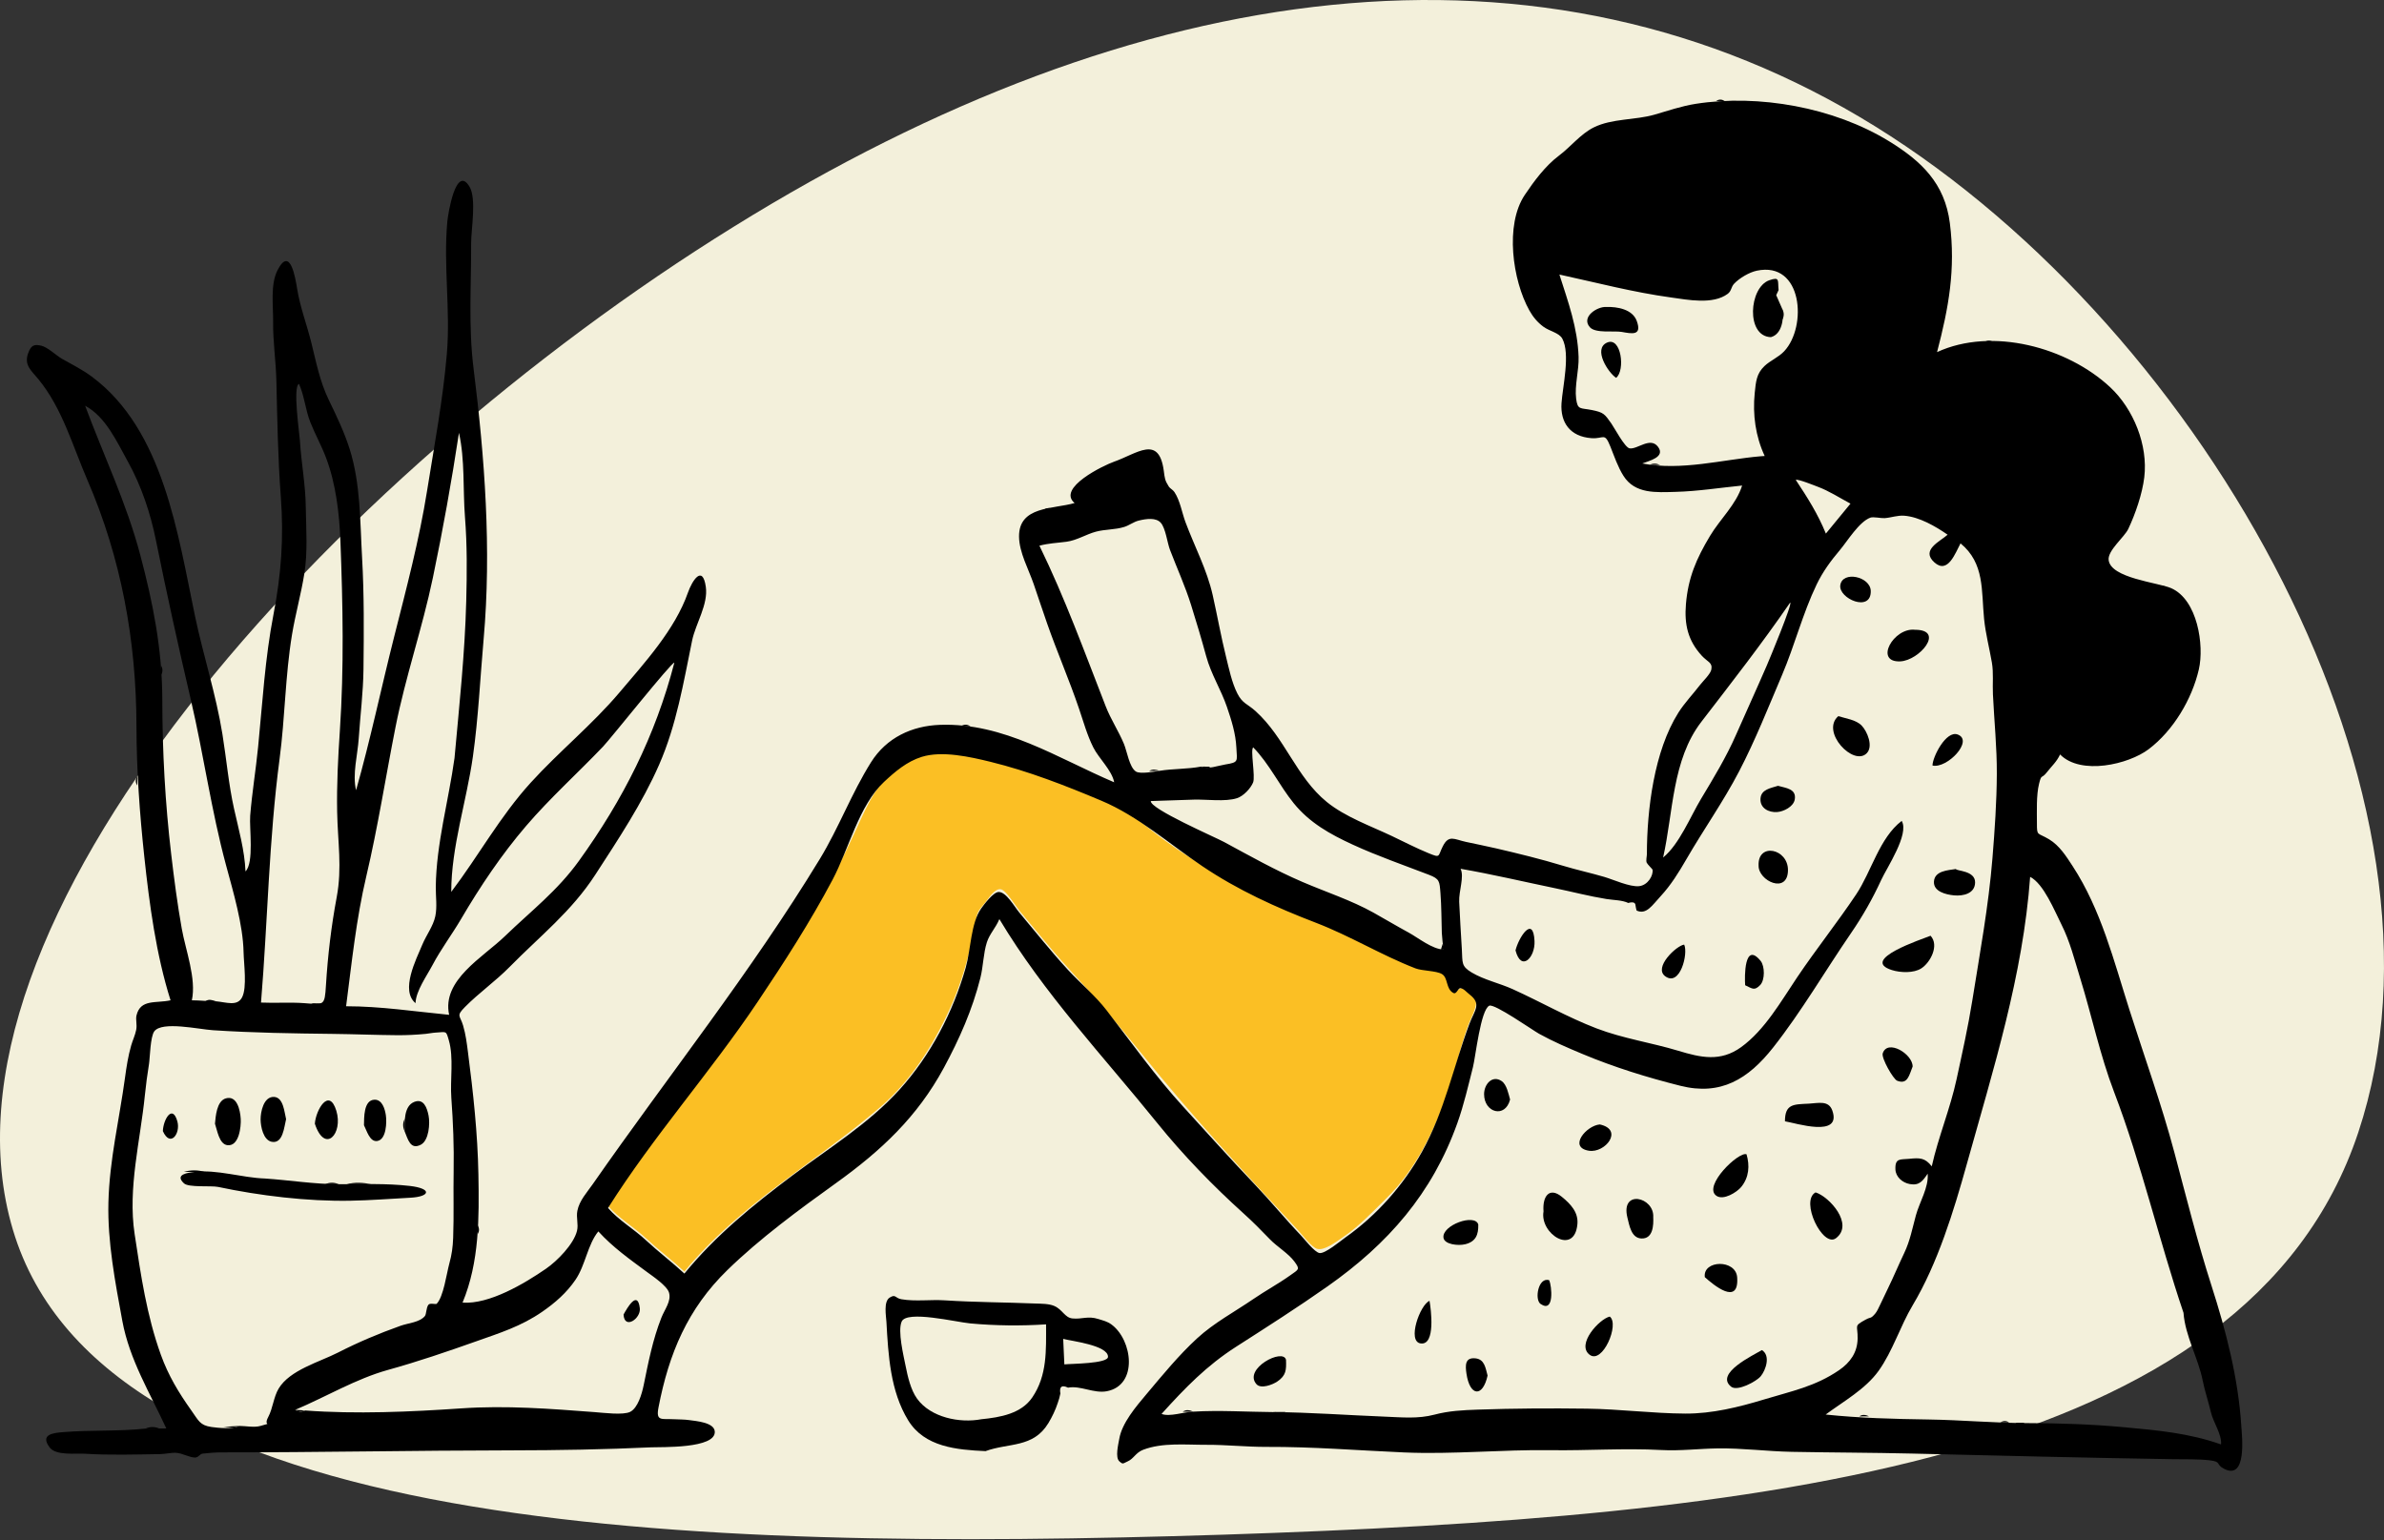<svg width="1026" height="663" viewBox="0 0 1026 663" fill="none" xmlns="http://www.w3.org/2000/svg">
<rect x="0" y="0" width="1026" height="663" fill="#333333" stroke="none"/>
<path d="M5.565 529.317C-33.664 398.151 141.346 205.683 315.681 97.634C490.016 -10.586 663.843 -34.388 806.895 54.312C950.117 143.011 1062.56 344.555 1014.88 487.536C967.195 630.517 757.142 652.968 526.5 660.502C295.858 667.865 44.625 660.311 5.565 529.317Z" fill="#F3F0DB"/>
<g clip-path="url(#clip0_30_349)">
<mask id="mask0_30_349" style="mask-type:luminance" maskUnits="userSpaceOnUse" x="11" y="42" width="955" height="593">
<path d="M966 42.002H11V634.002H966V42.002Z" fill="white"/>
</mask>
<g mask="url(#mask0_30_349)">
<path fill-rule="evenodd" clip-rule="evenodd" d="M261.679 519.029C266.196 524.253 272.866 528.13 277.984 532.906C283.358 537.923 289.191 542.307 294.544 547.263C318.158 518.402 350.506 500.705 378.529 476.756C391.814 465.401 401.602 450 408.765 434.194C412.437 426.091 415.15 417.751 417.273 409.119C418.229 405.231 419.164 401.356 419.789 397.415C420.546 392.642 420.742 392.235 423.962 388.51C425.348 386.907 428.033 382.223 430.748 382.739C433.033 383.174 437.212 390.129 438.656 391.847C445.6 400.11 452.332 408.624 459.643 416.567C470.828 428.721 481.011 440.681 491.396 453.563C512.64 479.918 535.556 504.727 558.68 529.526C560.395 531.365 564.394 536.758 566.858 537.483C569.854 538.364 574.723 534.689 577.74 532.635C585.023 527.677 590.763 521.54 596.989 515.395C609.138 503.403 617.365 486.57 622.899 470.554C626.212 460.967 628.366 451.029 631.785 441.475C633.21 437.493 636.44 432.599 634.8 429.131C634.312 428.097 631.204 425.35 630.108 425.14C628.812 424.891 626.651 426.668 626.201 426.545C621.901 425.368 624.287 420.867 621.729 418.445C620.279 417.071 612.904 417.272 610.702 416.517C602.651 413.755 595.428 408.487 587.817 405.342C555.954 392.178 523.703 379.373 496.196 357.876C489.062 352.302 484.322 348.113 475.81 344.51C467.208 340.869 458.561 337.621 449.784 334.444C442.04 331.641 434.254 329.013 426.254 327.004C417.604 324.831 405.333 322.076 396.69 324.875C379.717 330.37 374.236 344.355 367.477 359.108C358.332 379.068 347.275 397.956 335.288 416.328C312.228 451.676 284.182 483.395 261.679 519.029Z" fill="#FBBF24"/>
<path fill-rule="evenodd" clip-rule="evenodd" d="M772.84 206.532C773.774 206.058 781.066 209.026 782.29 209.48C787.179 211.294 791.784 214.308 796.39 216.76C792.86 221.056 789.329 225.353 785.8 229.65C782.34 221.163 777.893 214.16 772.84 206.532ZM770.433 259.337C771.634 259.472 761.494 283.839 760.31 286.575C756.001 296.526 751.477 306.38 747.111 316.306C742.881 325.925 737.515 334.774 732.109 343.76C727.485 351.445 722.729 363.371 715.754 369.063C720.158 349.525 719.578 327.06 732.21 310.655C745.304 293.648 758.25 277.041 770.433 259.337ZM261.679 519.897C281.246 488.912 305.74 461.501 326.144 431.069C337.569 414.029 348.689 396.771 358.306 378.633C365.301 365.439 369.649 346.614 380.453 336.527C385.214 332.083 390.301 327.733 396.69 325.742C405.433 323.018 417.471 325.718 426.254 327.872C442.621 331.885 458.61 338.117 474.113 344.662C489.838 351.3 503.254 363.224 517.462 372.804C532.703 383.082 549.201 390.569 566.277 397.123C581.145 402.83 594.372 411.023 609.161 416.767C612.108 417.912 618.122 417.744 620.594 419.237C623.258 420.844 622.209 425.59 625.443 427.341C626.902 428.131 627.388 425.267 628.508 425.314C629.878 425.371 631.127 426.979 632.447 427.997C637.822 432.144 634.529 434.909 632.401 440.615C625.464 459.207 621.736 478.123 611.996 495.675C603.988 510.102 592.527 523.03 579.033 532.581C576.98 534.035 570.289 539.667 567.88 539.292C565.711 538.956 561.298 533.19 559.8 531.624C553.005 524.518 546.794 516.874 540.003 509.757C529.509 498.758 519.407 487.464 509.223 476.315C497.401 463.372 486.938 448.707 476.29 434.878C471.392 428.516 465.087 423.334 459.643 417.435C452.322 409.503 445.6 400.976 438.655 392.715C436.555 390.215 433.035 383.82 429.77 383.895C427.482 383.948 423.448 389.335 422.251 391.023C417.803 397.298 417.823 408.63 415.611 416.463C410.213 435.563 400.48 454.218 387.131 468.957C373.857 483.614 356.853 494.037 341.153 505.818C324.145 518.582 308.032 531.644 294.544 548.131C289.191 543.175 283.358 538.79 277.984 533.774C272.865 528.997 266.195 525.121 261.679 519.897ZM513.548 607.557C509.744 607.596 503.302 609.936 499.899 608.527C509.993 597.358 519.263 587.775 532.034 579.59C545.287 571.096 558.496 562.678 571.368 553.618C597.309 535.36 616.389 513.707 627.225 483.301C630.015 475.471 631.884 467.259 633.929 459.21C635.029 454.875 637.219 434.595 640.938 432.844C643.141 431.806 659.721 443.459 662.348 444.911C668.49 448.308 674.655 450.942 681.005 453.6C694.654 459.315 708.725 463.674 723.199 467.313C740.552 471.676 752.372 464.457 763.122 450.818C775.318 435.344 785.453 417.885 796.604 401.635C801.675 394.244 805.876 386.865 809.621 378.713C812.072 373.379 821.793 358.988 818.434 353.305C808.851 360.601 805.403 375.108 798.875 384.877C790.739 397.052 781.57 408.531 773.392 420.695C766.515 430.923 759.499 443.318 749.339 450.671C740.402 457.138 731.912 455.15 722.294 452.243C710.637 448.721 698.554 446.985 687.13 442.616C674.767 437.889 663.07 431.183 651.008 425.715C645.385 423.165 638.652 421.716 633.353 418.537C628.786 415.799 629.467 414.353 629.132 408.522C628.74 401.719 628.289 394.911 627.988 388.102C627.786 383.527 630.26 377.324 628.581 373.909C642.275 376.283 655.659 379.463 669.257 382.276C676.702 383.816 683.881 385.72 691.402 386.93C694.269 387.391 698.188 387.378 700.755 388.627C702.803 388.039 703.847 388.413 703.887 389.748C703.985 390.473 704.14 391.188 704.353 391.891C708.552 393.801 710.994 389.704 714.636 385.774C719.13 380.924 722.495 375.462 725.792 369.763C733.164 357.021 741.661 345.037 748.483 331.936C755.436 318.581 761.083 304.282 766.978 290.426C772.386 277.714 775.849 263.966 781.825 251.555C784.492 246.015 787.872 241.434 791.819 236.754C795.076 232.892 800.087 224.561 804.951 222.787C806.237 222.318 809.605 223.106 811.066 223.002C813.978 222.794 816.573 221.725 819.553 221.959C826.005 222.464 833.039 226.544 838.195 230.131C834.863 233.101 826.528 236.711 832.515 242.061C838.325 247.255 841.534 237.938 843.751 233.856C854.191 242.429 852.682 254.25 853.888 266.363C854.518 272.687 856.175 278.915 857.244 285.144C858.014 289.627 857.474 294.264 857.694 298.841C858.255 310.472 859.424 321.605 859.369 333.073C859.307 345.331 858.472 357.169 857.491 369.338C855.84 389.826 852.057 410.321 848.813 430.646C846.988 442.071 844.49 453.171 842.065 464.411C839.313 477.168 834.222 489.251 831.367 501.975C828.458 498.277 826.27 498.259 821.565 498.749C817.946 499.126 815.515 498.265 815.727 503.288C815.864 506.546 818.738 509.034 821.918 509.603C826.065 510.344 827.474 508.275 829.611 505.134C830.111 511.082 826.111 517.301 824.529 523.11C823.032 528.615 822.04 534.011 819.524 539.28C817.069 544.42 814.967 549.49 812.483 554.581C811.339 556.923 810.269 559.302 809.112 561.638C808.527 562.821 807.838 564.451 806.965 565.448C804.917 567.785 805.243 566.653 802.846 567.984C797.624 570.885 799.585 570.162 799.463 576.152C799.344 582.061 796.314 586.402 791.455 589.723C781.146 596.771 770.978 598.731 759.258 602.292C748.338 605.61 736.836 608.457 725.273 608.392C711.111 608.313 697.137 606.456 682.975 606.268C667.351 606.061 651.577 606.146 635.985 606.686C629.562 606.908 623.597 607.194 617.396 608.834C610.195 610.74 603.229 609.984 595.807 609.695C579.973 609.079 563.593 607.854 547.966 607.744C536.714 607.664 524.842 606.879 513.548 607.557ZM102.96 613.695C100.145 615.182 93.835 614.572 91.005 614.159C86.02 613.432 85.486 611.456 82.323 607.011C76.879 599.356 72.459 592.025 69.256 583.158C63.126 566.187 60.623 548.825 57.932 531.072C54.941 511.346 60.403 490.899 62.357 471.307C62.806 466.812 63.42 462.358 64.13 457.897C64.555 455.23 64.666 446.157 66.421 443.848C69.793 439.412 85.473 442.99 91.638 443.392C108.846 444.516 126.167 444.779 143.367 444.974C152.538 445.078 161.76 445.462 170.84 445.533C175.01 445.566 179.087 445.359 183.272 444.953C184.672 444.818 186.039 444.496 187.449 444.418C192.277 444.151 191.914 443.451 193.162 447.726C195.348 455.216 193.666 464.745 194.24 472.519C195.008 482.907 195.423 493.442 195.233 503.852C195.057 513.472 195.385 523.07 195.026 532.711C194.876 536.704 194.44 539.959 193.387 543.772C192.196 548.083 190.886 558.155 187.92 561.138C187.583 561.478 185.062 560.686 184.393 561.532C183.362 562.835 183.551 565.592 182.843 566.434C180.552 569.16 175.817 569.376 172.382 570.601C162.957 573.962 154.311 577.611 145.428 582.143C137.491 586.192 124.694 589.638 119.922 597.626C117.734 601.288 117.439 606.117 115.427 609.895C113.136 614.199 117.72 611.949 112.107 613.695C109.579 614.481 105.551 613.695 102.96 613.695ZM939.715 565.017C940.429 574.956 946.028 584.423 947.977 594.195C948.889 598.771 950.436 603.269 951.508 607.818C952.536 612.182 956.25 617.35 955.874 621.668C942.166 616.784 928.281 615.556 913.954 614.239C900.375 612.99 886.03 612.493 872.565 612.487C858.844 612.48 844.173 611.14 830.045 610.932C815.27 610.715 800.272 610.332 785.711 608.8C793.325 603.161 802.852 597.865 808.474 590.019C814.586 581.49 817.76 570.804 823.138 561.804C833.93 543.743 840.791 521.332 846.448 501.041C857.869 460.079 870.632 419.873 873.708 377.385C879.562 380.383 884.209 392.014 887.14 397.806C890.881 405.201 892.84 413.217 895.272 421.077C900.28 437.266 903.746 454.052 909.878 470.087C921.598 500.739 929.131 533.767 939.715 565.017ZM195.603 326.28C193.068 344.6 187.752 363.157 187.548 381.698C187.503 385.777 188.194 390.307 187.344 394.329C186.436 398.623 183.483 402.419 181.778 406.5C179.072 412.978 172.219 426.256 178.828 431.745C178.962 426.536 183.729 419.921 186.13 415.366C189.749 408.503 194.504 402.228 198.427 395.535C206.639 381.526 215.841 367.817 226.424 355.467C236.732 343.437 248.612 332.766 259.543 321.311C262.827 317.869 289.173 284.742 290.22 285.205C282.048 316.719 268.156 344.139 249.145 370.525C239.824 383.46 228.637 391.972 217.29 402.93C207.841 412.056 190.032 421.814 193.299 436.767C178.528 435.347 163.854 433.078 148.949 433.078C151.4 414.213 153.277 395.647 157.653 377.092C162.621 356.023 165.986 334.324 170.19 313.068C174.48 291.368 181.757 270.36 186.284 248.701C190.619 227.961 194.343 207.258 197.521 186.287C200.147 197.907 199.178 210.67 200.11 222.526C201.062 234.639 200.97 246.529 200.653 258.713C200.066 281.344 197.654 303.702 195.603 326.28ZM131.597 218.382C131.514 208.695 129.637 199.139 129.058 189.475C128.88 186.51 125.927 166.281 128.681 165.225C130.946 170.163 131.474 176.482 133.531 181.663C135.586 186.839 138.335 191.77 140.307 196.982C144.579 208.273 146.053 221.049 146.513 233.053C147.554 260.205 148.092 287.296 146.267 314.448C145.485 326.086 144.885 337.744 145.099 349.405C145.334 362.236 147.299 373.373 144.913 386.099C142.551 398.701 141.067 411.251 140.28 424.037C139.728 433.011 139.506 432.376 130.944 431.745C124.763 431.289 118.521 431.776 112.331 431.493C115.225 396.517 115.698 361.469 120.321 326.627C122.68 308.852 122.743 290.82 125.673 273.111C127.129 264.314 129.572 255.694 130.976 246.887C132.483 237.431 131.741 227.911 131.597 218.382ZM757.705 196.371C741.222 197.799 723.689 202.727 706.794 199.473C709.579 198.345 716.867 196.789 713.587 192.337C710.252 187.81 704.632 193.552 701.306 192.959C699.255 192.593 694.723 184.02 693.459 182.245C690.59 178.211 690.244 177.508 685.085 176.474C680.087 175.474 678.954 176.557 678.321 171.588C677.594 165.874 679.571 159.45 679.375 153.607C678.954 141.028 674.896 129.997 671.119 118.162C687.166 121.653 702.857 125.793 719.265 128.043C726.279 129.005 737.191 131.224 743.563 126.456C745.22 125.216 744.955 123.542 746.311 122.105C748.585 119.694 752.803 117.2 756.028 116.513C775.875 112.288 777.811 140.581 767.865 151.168C765.374 153.821 761.908 155.131 759.357 157.562C755.952 160.804 755.673 164.219 755.176 169.168C754.244 178.448 755.51 187.764 759.469 196.253L757.705 196.371ZM516.86 329.941C511.001 331.053 504.886 330.799 499.012 331.748C496.925 332.085 490.668 333.261 488.833 332.041C486.031 330.178 485.035 323.345 483.71 320.163C481.38 314.566 478.083 309.684 475.861 303.985C466.781 280.707 458.314 257.336 447.332 234.853C451.541 233.759 454.773 233.716 459.015 233.151C463.434 232.562 467.44 229.949 471.656 228.826C475.663 227.759 479.861 228.031 483.831 226.79C486.018 226.107 487.895 224.588 490.051 224.057C493.488 223.212 497.499 222.718 499.543 224.974C501.638 227.288 502.373 233.633 503.513 236.622C506.549 244.585 510.076 252.27 512.619 260.416C514.914 267.763 517.094 275.032 519.114 282.446C521.248 290.273 525.454 296.724 528.016 304.201C529.965 309.892 531.804 315.71 532.095 321.778C532.378 327.699 533.24 328.076 527.319 329.022C524.33 329.499 519.672 331.275 516.86 329.941ZM131.37 607.057C129.844 607.768 128.405 607.674 127.055 606.773C140.285 601.185 153.154 593.435 166.956 589.601C179.903 586.006 192.487 581.71 204.96 577.282C215.095 573.684 224.207 570.883 233.37 564.551C238.932 560.707 243.873 556.385 247.695 550.768C251.95 544.514 252.897 535.614 257.505 529.982C263.725 536.813 271.032 541.986 278.391 547.414C280.937 549.292 287.044 553.386 287.915 556.292C289.014 559.959 286.07 563.467 284.614 567.178C280.885 576.682 279.063 586.181 277.04 596.062C276.229 600.022 274.478 605.975 271.225 607.634C268.263 609.143 259.685 608.046 255.999 607.766C236.769 606.309 217.88 604.817 198.534 606.144C176.642 607.645 153.205 608.682 131.37 607.057ZM92.961 430.945C89.466 430.957 86.052 430.52 82.57 430.52C84.58 421.135 79.881 408.991 78.215 399.623C76.351 389.144 74.932 378.308 73.689 367.745C71.069 345.496 69.882 323.517 69.848 301.105C69.816 279.418 65.868 259.6 60.338 238.752C54.4 216.362 44.676 196.227 36.636 174.634C45.455 179.296 50.337 190.205 54.971 198.545C60.829 209.09 64.731 220.766 67.123 232.604C71.738 255.441 76.8 278.347 82.125 301.146C87.67 324.885 90.93 348.842 97.282 372.387C100.38 383.869 104.592 397.995 104.826 409.836C104.923 414.734 106.399 424.992 104.179 429.246C102.103 433.226 97.513 431.351 92.961 430.945ZM620.512 401.491C620.696 403.929 620.87 406.248 621.303 408.656C616.462 408.61 610.331 403.587 606.179 401.332C601.121 398.585 596.057 395.555 591.11 392.794C581.56 387.462 570.718 383.949 560.521 379.569C548.807 374.537 538.04 368.457 526.838 362.399C522.925 360.283 494.803 348.093 495.275 344.763C501.449 344.557 507.623 344.352 513.798 344.147C519.091 343.971 527.289 345.167 532.358 343.531C535.134 342.634 538.251 339.333 539.299 336.748C540.336 334.19 538.005 322.425 539.36 321.675C546.27 328.73 550.615 338.107 556.793 345.718C563.62 354.13 572.442 359.042 582.165 363.512C592.902 368.449 604.015 372.272 614.988 376.503C619.616 378.287 619.524 379.308 619.927 384.382C620.378 390.053 620.329 395.805 620.512 401.491ZM62.565 614.851C50.926 616.1 38.998 615.388 27.268 616.362C23 616.716 17.083 617.244 21.377 622.972C24.081 626.58 32.743 625.423 36.672 625.673C47.221 626.344 58.39 625.983 68.963 625.827C71.189 625.795 73.649 625.133 75.899 625.282C78.496 625.453 81.606 627.321 83.973 627.307C85.432 627.298 85.955 625.759 87.213 625.618C89.954 625.31 92.694 625.085 95.458 625.086C137.248 625.095 178.464 624.255 220.15 624.21C240.083 624.189 260.336 623.845 280.261 622.909C284.445 622.712 308.273 623.568 307.613 616.034C307.274 612.154 299.497 611.607 296.659 611.195C294.556 610.89 292.374 610.938 290.267 610.825C284.669 610.525 282.217 611.872 283.398 605.747C287.877 582.515 295.903 563.315 313.051 546.611C327.073 532.952 343.957 520.562 359.839 509.156C379.123 495.306 394.767 480.74 406.216 459.547C412.902 447.171 418.499 434.518 421.934 420.834C423.17 415.911 423.199 410.312 424.714 405.566C425.879 401.912 428.535 399.355 430.099 395.57C449.285 427.616 474.714 454.427 498.03 483.321C509.171 497.125 521.88 510.236 535.191 522.245C539.141 525.809 542.827 529.53 546.514 533.365C549.598 536.575 554.494 539.428 557.098 542.989C559.596 546.405 558.981 546.242 555.179 548.955C550.153 552.54 544.614 555.519 539.509 559.015C531.349 564.604 522.442 569.326 515.146 576.052C507.255 583.326 500.361 591.752 493.464 599.954C488.867 605.421 482.835 612.436 481.679 619.348C481.296 621.635 479.842 627.291 481.761 628.966C483.401 630.397 483.236 629.854 485.272 628.981C487.94 627.837 488.725 625.212 491.984 623.961C500.323 620.761 510.414 621.86 519.091 621.821C527.771 621.782 536.523 622.757 545.199 622.721C565.011 622.64 584.401 624.244 604.207 625.105C625.243 626.019 646.537 623.825 667.503 624.136C683.037 624.366 698.985 623.205 714.948 624.068C723.159 624.511 731.223 623.484 739.229 623.369C749.711 623.218 760.476 624.644 771.048 624.847C788.4 625.182 805.54 625.18 822.998 625.597C860.55 626.496 897.899 627.424 935.473 628.019C940.485 628.098 945.972 627.928 950.925 628.492C956.182 629.092 953.468 630.209 957.075 632.102C967.173 637.399 964.841 617.763 964.599 613.901C963.301 593.205 958.047 572.907 951.733 553.259C945.743 534.624 940.88 515.12 935.807 496.082C930.254 475.245 923.019 455.261 916.449 434.629C909.717 413.487 904.236 391.521 892.009 372.78C889.224 368.512 886.346 363.919 881.866 361.228C876.844 358.211 876.628 359.973 876.632 354.452C876.635 349.252 876.315 342.305 877.542 337.343C878.651 332.86 878.48 335.518 880.977 332.298C883.009 329.679 885.135 327.889 886.593 324.709C895.549 333.79 916.05 328.998 924.703 322.459C935.294 314.455 943.361 300.952 946.317 288.092C948.691 277.765 945.778 258.08 934.348 253.114C928.776 250.693 908.31 248.863 907.491 240.973C907.069 236.9 914.272 231.173 915.934 227.671C919.014 221.183 921.972 212.553 922.828 205.441C924.5 191.559 918.198 176.036 908.159 166.659C889.743 149.457 857.34 140.629 833.651 151.543C838.657 132.42 841.679 115.923 839.158 96.031C836.986 78.894 826.875 69.306 812.962 60.77C789.22 46.202 756.934 40.452 729.787 44.688C723.618 45.651 717.698 47.716 711.986 49.359C703.688 51.746 693.754 50.951 685.919 54.829C680.238 57.64 675.924 63.24 670.935 66.979C665.11 71.344 660.27 77.859 656.223 83.884C647.568 96.768 650.95 120.68 658.194 133.613C659.747 136.387 661.666 138.722 664.236 140.615C666.912 142.585 670.991 143.198 672.37 145.753C675.902 152.298 672.495 166.467 672.024 173.541C671.475 181.755 675.628 187.925 684.942 188.58C690.33 188.96 690.502 185.834 693.082 192.266C694.754 196.435 696.273 200.977 698.686 204.799C703.661 212.676 712.773 211.907 721.073 211.694C730.681 211.446 740.145 209.928 749.758 208.97C747.219 217.105 740.269 223.419 735.929 230.666C730.061 240.468 726.529 248.593 725.575 260.013C724.843 268.787 726.423 275.716 732.427 282.246C734.912 284.949 737.115 285.082 736.498 288.2C736.122 290.102 732.833 293.24 731.669 294.758C728.59 298.774 725.015 302.46 722.305 306.749C711.877 323.251 708.797 348.407 708.771 367.617C708.77 368.498 708.3 370.371 708.689 371.282C708.977 371.955 711.165 374.086 711.197 374.269C711.625 376.739 709.217 380.973 705.438 381.392C701.469 381.831 694.2 378.519 690.508 377.431C684.6 375.689 678.578 374.403 672.683 372.614C663.162 369.725 653.685 367.421 644.006 365.157C639.632 364.135 635.234 363.283 630.846 362.327C625.848 361.239 623.526 359.136 620.946 364.221C618.733 368.585 620.109 369.376 614.748 367.177C609.425 364.992 604.224 362.284 599.027 359.818C589.861 355.47 578.945 351.594 571.038 345.175C557.849 334.466 552.965 317.412 540.342 306.049C536.827 302.885 534.73 302.829 532.508 298.446C530.129 293.755 528.902 287.739 527.652 282.693C525.461 273.857 523.902 264.99 521.915 256.162C519.44 245.164 514.091 235.204 510.188 224.714C508.667 220.627 507.879 215.432 505.426 211.759C504.776 210.785 503.534 210.236 503.027 209.43C501.282 206.663 501.3 205.903 500.848 202.574C498.733 187.019 489.448 195.202 479.302 198.769C475.027 200.272 454.728 210.019 462.479 216.501C453.239 219.182 438.44 217.725 438.564 230.967C438.628 237.752 442.686 245.01 444.864 251.361C446.799 257 448.669 262.661 450.634 268.291C454.939 280.624 460.162 292.588 464.363 304.959C466.278 310.597 467.858 316.367 470.524 321.688C472.875 326.382 478.568 331.556 479.506 336.689C454.883 326.184 432.104 310.996 404.543 311.964C392.475 312.387 381.523 317.46 374.858 328.071C366.502 341.371 361.004 356.262 352.837 369.685C323.126 418.514 287.69 462.874 255.074 509.682C252.569 513.279 249.347 516.68 248.478 521.125C247.911 524.025 249.011 526.926 248.331 529.712C246.92 535.502 239.791 542.731 234.957 546.058C225.691 552.436 210.628 561.432 199.065 560.636C206.322 543.196 206.225 524.087 205.888 505.484C205.567 487.813 203.657 470.284 201.39 452.795C200.877 448.838 200.43 445.17 199.293 441.335C197.988 436.935 196.196 437.352 200.105 433.397C206.121 427.307 213.277 422.296 219.342 416.13C232.459 402.796 245.903 392.345 256.227 376.422C266.045 361.277 276.403 345.694 283.671 329.109C291.153 312.036 294.144 293.803 297.858 275.722C299.365 268.385 304.861 260.194 303.757 252.532C302.361 242.849 297.871 249.9 296.043 255.111C290.465 271.018 277.404 285.255 266.586 298.048C254.898 311.868 240.603 323.431 228.403 336.849C215.118 351.463 206.018 368.258 194.204 383.858C194.204 364.498 200.814 344.784 203.518 325.632C205.897 308.775 206.644 291.865 208.148 274.935C211.563 236.477 208.612 196.886 203.819 158.703C201.541 140.569 202.833 122.862 202.764 104.666C202.742 98.875 205.139 85.528 202.084 80.389C196.233 70.546 192.82 92.069 192.524 95.278C190.755 114.394 193.928 133.297 192.307 152.331C190.613 172.208 186.937 191.527 183.809 211.174C180.42 232.447 174.903 253.24 169.621 274.105C164.075 296.012 159.411 318.376 153.245 340.108C151.582 333.277 153.915 324.885 154.376 317.928C155.034 307.972 156.319 298.014 156.43 288.032C156.608 272.123 156.732 255.919 155.832 240.084C154.945 224.476 155.213 208.121 150.426 193.084C148.154 185.947 144.822 178.984 141.562 172.261C137.54 163.971 136.118 155.933 133.891 147.116C131.983 139.565 129.191 132.213 127.92 124.511C127.13 119.721 124.925 105.581 119.441 116.294C116.257 122.512 117.633 131.73 117.544 138.41C117.43 146.974 118.741 155.301 118.942 163.829C119.333 180.561 119.614 197.273 120.862 213.977C122.171 231.502 121.028 247.208 117.694 264.476C114.045 283.378 112.977 302.321 111.086 321.454C110.111 331.333 108.467 341.157 107.673 351.05C107.253 356.289 109.407 371.312 105.653 375.043C105.29 365.969 102.69 356.887 100.719 348.045C98.384 337.57 97.441 326.558 95.72 315.933C92.933 298.719 87.525 282.28 83.947 265.259C76.572 230.172 70.444 185.077 39.536 162.111C35.492 159.106 31.048 156.888 26.676 154.415C24.201 153.015 20.524 149.393 17.692 148.761C14.601 148.071 13.312 148.607 12.059 152.193C10.312 157.192 13.507 159.527 16.49 163.158C26.813 175.722 31.223 191.828 37.597 206.563C52.193 240.304 58.651 275.892 58.725 312.364C58.764 331.457 60.081 349.872 62.117 368.849C64.308 389.272 67.193 410.872 73.398 430.519C67.175 431.914 60.423 429.834 58.734 437.068C58.319 438.845 59.069 440.946 58.61 443.259C58.164 445.507 57.091 447.743 56.456 449.954C55.144 454.527 54.45 459.039 53.812 463.735C51.345 481.883 47.109 499.144 46.658 517.545C46.243 534.554 49.573 551.787 52.641 568.469C55.732 585.271 64.597 599.594 71.576 614.789C68.572 614.789 65.569 614.82 62.565 614.851Z" fill="black"/>
<path fill-rule="evenodd" clip-rule="evenodd" d="M457.566 576.227C460.876 577.163 476.855 578.929 476.852 583.943C476.85 586.95 460.892 586.891 458.068 587.218C457.9 583.555 457.733 579.891 457.566 576.227ZM422.295 610.826C413.087 612.577 400.588 610.115 394.701 601.997C391.95 598.204 390.646 592.435 389.75 587.908C388.894 583.594 386.255 572.829 388.051 568.785C390.256 563.819 411.413 569.009 417.574 569.579C428.323 570.571 439.438 570.688 450.194 569.987C450.194 581.093 450.762 591.917 444.23 601.476C439.517 608.373 430.667 610.001 422.295 610.826ZM424.146 624.544C434.151 620.882 444.655 623.262 451.17 612.521C452.823 609.796 454.215 606.866 455.215 603.839C455.704 602.513 456.084 601.155 456.354 599.764C455.845 596.77 456.942 595.926 459.644 597.231C464.947 596.2 470.762 599.84 476.348 598.767C489.896 596.165 487.435 576.758 478.343 570.04C476.547 568.712 474.753 568.343 472.697 567.687C468.165 566.243 465.712 567.856 461.567 567.446C458.217 567.115 457.296 563.602 453.696 562.055C451.339 561.043 448.067 561.121 445.589 561.019C432.621 560.486 419.612 560.491 406.561 559.646C400.474 559.252 393.902 560.216 387.939 559.176C385.147 558.688 385.548 556.83 382.904 558.46C380.167 560.148 381.349 566.39 381.487 568.879C382.286 583.272 383.143 598.708 390.853 611.291C397.907 622.804 411.788 623.982 424.146 624.544Z" fill="black"/>
<path fill-rule="evenodd" clip-rule="evenodd" d="M952.533 628.51C949.314 628.475 946.096 628.441 942.888 628.408C946.111 628.443 949.322 628.476 952.533 628.51Z" fill="black"/>
<path fill-rule="evenodd" clip-rule="evenodd" d="M58.705 321.633C58.711 318.541 58.718 315.449 58.725 312.363C58.719 315.457 58.712 318.545 58.705 321.633Z" fill="black"/>
<path fill-rule="evenodd" clip-rule="evenodd" d="M877.532 334.331C877.542 337.343 877.552 340.355 877.562 343.36C877.553 340.346 877.543 337.338 877.532 334.331Z" fill="black"/>
<path fill-rule="evenodd" clip-rule="evenodd" d="M609.963 625.095C607.402 625.099 604.841 625.102 602.292 625.109C604.857 625.106 607.409 625.101 609.963 625.095Z" fill="black"/>
<path fill-rule="evenodd" clip-rule="evenodd" d="M765.46 624.481C762.899 624.489 760.339 624.497 757.79 624.507C760.355 624.5 762.907 624.49 765.46 624.481Z" fill="black"/>
<path fill-rule="evenodd" clip-rule="evenodd" d="M205.55 499.389C205.662 501.422 205.776 503.454 205.888 505.483C205.775 503.448 205.662 501.419 205.55 499.389Z" fill="black"/>
<path fill-rule="evenodd" clip-rule="evenodd" d="M62.565 614.85C64.544 614.829 66.523 614.809 68.502 614.788C66.514 613.959 64.535 613.996 62.565 614.85Z" fill="black"/>
<path fill-rule="evenodd" clip-rule="evenodd" d="M238.271 623.852C236.85 623.83 235.43 623.808 234.023 623.784C235.447 623.805 236.859 623.829 238.271 623.852Z" fill="black"/>
<path fill-rule="evenodd" clip-rule="evenodd" d="M59.476 346.721C59.441 345.184 59.406 343.648 59.371 342.117C59.406 343.655 59.441 345.188 59.476 346.721Z" fill="black"/>
<path fill-rule="evenodd" clip-rule="evenodd" d="M192.307 152.331C192.424 150.746 192.541 149.162 192.659 147.581C192.541 149.167 192.424 150.749 192.307 152.331Z" fill="black"/>
<path fill-rule="evenodd" clip-rule="evenodd" d="M58.775 327.686C58.755 326.097 58.736 324.509 58.718 322.926C58.736 324.516 58.755 326.101 58.775 327.686Z" fill="black"/>
<path fill-rule="evenodd" clip-rule="evenodd" d="M505.459 621.882C504.196 621.901 502.933 621.919 501.681 621.935C502.946 621.915 504.203 621.899 505.459 621.882Z" fill="black"/>
<path fill-rule="evenodd" clip-rule="evenodd" d="M180.153 624.472C178.919 624.496 177.684 624.521 176.461 624.547C177.7 624.523 178.926 624.497 180.153 624.472Z" fill="black"/>
<path fill-rule="evenodd" clip-rule="evenodd" d="M46.8 512.763C46.889 511.369 46.978 509.976 47.065 508.585C46.976 509.979 46.888 511.371 46.8 512.763Z" fill="black"/>
<path fill-rule="evenodd" clip-rule="evenodd" d="M68.963 625.827C67.958 625.821 66.953 625.815 65.96 625.813C66.968 625.82 67.966 625.824 68.963 625.827Z" fill="black"/>
<path fill-rule="evenodd" clip-rule="evenodd" d="M205.881 624.536C204.886 624.512 203.891 624.487 202.906 624.464C203.905 624.489 204.894 624.513 205.881 624.536Z" fill="black"/>
<path fill-rule="evenodd" clip-rule="evenodd" d="M429.569 623.776C428.473 623.77 427.378 623.764 426.293 623.756C427.391 623.762 428.48 623.769 429.569 623.776Z" fill="black"/>
<path fill-rule="evenodd" clip-rule="evenodd" d="M682.178 623.772C681.137 623.779 680.095 623.787 679.065 623.796C680.11 623.79 681.144 623.781 682.178 623.772Z" fill="black"/>
<path fill-rule="evenodd" clip-rule="evenodd" d="M743.629 623.94C742.567 623.881 741.507 623.821 740.455 623.763C741.52 623.823 742.574 623.881 743.629 623.94Z" fill="black"/>
<path fill-rule="evenodd" clip-rule="evenodd" d="M449.424 219.322C451.004 219.186 452.584 219.05 454.164 218.913C452.582 219.024 450.909 218.088 449.424 219.322Z" fill="black"/>
<path fill-rule="evenodd" clip-rule="evenodd" d="M46.651 615.451C48.209 615.294 49.767 615.136 51.325 614.978C49.766 615.136 48.209 615.294 46.651 615.451Z" fill="black"/>
<path fill-rule="evenodd" clip-rule="evenodd" d="M155.322 228.915C155.426 230.28 155.532 231.646 155.636 233.007C155.531 231.64 155.426 230.277 155.322 228.915Z" fill="black"/>
<path fill-rule="evenodd" clip-rule="evenodd" d="M58.383 285.827C58.277 284.533 58.171 283.239 58.065 281.95C58.171 283.246 58.278 284.536 58.383 285.827Z" fill="black"/>
<path fill-rule="evenodd" clip-rule="evenodd" d="M155.943 250.089C156.055 251.452 156.168 252.814 156.279 254.172C156.167 252.808 156.055 251.448 155.943 250.089Z" fill="black"/>
<path fill-rule="evenodd" clip-rule="evenodd" d="M59.043 338.065C59.053 336.748 59.063 335.431 59.072 334.118C58.222 335.431 58.256 336.745 59.043 338.065Z" fill="black"/>
<path fill-rule="evenodd" clip-rule="evenodd" d="M205.527 527.197C205.539 528.517 205.55 529.838 205.564 531.152C206.436 529.821 206.262 528.506 205.527 527.197Z" fill="black"/>
<path fill-rule="evenodd" clip-rule="evenodd" d="M106.225 374.474C106.377 373.138 106.53 371.801 106.682 370.469C106.529 371.807 106.377 373.141 106.225 374.474Z" fill="black"/>
<path fill-rule="evenodd" clip-rule="evenodd" d="M928.49 251.845C929.523 253.21 930.93 252.275 932.158 252.441C930.934 252.242 929.712 252.044 928.49 251.845Z" fill="black"/>
<path fill-rule="evenodd" clip-rule="evenodd" d="M417.698 560.593C419.003 560.595 420.308 560.596 421.613 560.598C420.307 560.596 419.003 560.594 417.698 560.593Z" fill="black"/>
<path fill-rule="evenodd" clip-rule="evenodd" d="M209.201 257.453C209.079 258.563 208.958 259.673 208.836 260.779C208.958 259.667 209.079 258.56 209.201 257.453Z" fill="#808080"/>
<path fill-rule="evenodd" clip-rule="evenodd" d="M854.149 147.212C855.461 147.238 856.773 147.264 858.085 147.29C856.787 146.526 855.479 146.305 854.149 147.212Z" fill="black"/>
<path fill-rule="evenodd" clip-rule="evenodd" d="M155.975 269.29C156.06 270.454 156.145 271.617 156.229 272.776C156.144 271.612 156.06 270.451 155.975 269.29Z" fill="black"/>
<path fill-rule="evenodd" clip-rule="evenodd" d="M191.954 126.407C191.852 125.346 191.751 124.285 191.65 123.23C191.752 124.293 191.852 125.35 191.954 126.407Z" fill="black"/>
<path fill-rule="evenodd" clip-rule="evenodd" d="M202.264 123.084C202.367 124.235 202.47 125.387 202.572 126.534C202.469 125.381 202.367 124.232 202.264 123.084Z" fill="black"/>
<path fill-rule="evenodd" clip-rule="evenodd" d="M772.157 46.192C773.492 46.354 774.827 46.516 776.161 46.677C774.826 46.515 773.492 46.354 772.157 46.192Z" fill="black"/>
<path fill-rule="evenodd" clip-rule="evenodd" d="M868.581 148.128C869.951 148.268 871.321 148.408 872.69 148.548C871.32 148.408 869.95 148.268 868.581 148.128Z" fill="black"/>
<path fill-rule="evenodd" clip-rule="evenodd" d="M117.848 151.502C117.764 150.431 117.681 149.359 117.598 148.294C117.681 149.366 117.765 150.434 117.848 151.502Z" fill="black"/>
<path fill-rule="evenodd" clip-rule="evenodd" d="M913.547 328.258C912.758 328.27 911.97 328.281 911.193 328.293C911.985 328.281 912.766 328.27 913.547 328.258Z" fill="black"/>
<path fill-rule="evenodd" clip-rule="evenodd" d="M202.224 460.444C202.303 461.63 202.382 462.815 202.461 463.998C202.381 462.812 202.302 461.628 202.224 460.444Z" fill="black"/>
<path fill-rule="evenodd" clip-rule="evenodd" d="M121.738 229.642C121.77 228.499 121.801 227.357 121.834 226.217C121.8 227.361 121.769 228.501 121.738 229.642Z" fill="black"/>
<path fill-rule="evenodd" clip-rule="evenodd" d="M738.551 43.488C739.768 43.488 740.985 43.489 742.2 43.489C740.983 42.653 739.767 42.674 738.551 43.488Z" fill="black"/>
<path fill-rule="evenodd" clip-rule="evenodd" d="M413.64 312.511C414.973 312.545 416.306 312.579 417.637 312.613C416.328 311.687 414.994 311.664 413.64 312.511Z" fill="black"/>
<path fill-rule="evenodd" clip-rule="evenodd" d="M297.15 621.835C296.36 621.851 295.569 621.868 294.789 621.887C295.583 621.872 296.367 621.853 297.15 621.835Z" fill="black"/>
<path fill-rule="evenodd" clip-rule="evenodd" d="M267.394 623.224C266.605 623.196 265.816 623.168 265.038 623.141C265.83 623.169 266.612 623.197 267.394 623.224Z" fill="black"/>
<path fill-rule="evenodd" clip-rule="evenodd" d="M733.089 623.773C732.266 623.794 731.443 623.815 730.631 623.835C731.457 623.814 732.273 623.794 733.089 623.773Z" fill="black"/>
<path fill-rule="evenodd" clip-rule="evenodd" d="M47.484 499.538C47.601 498.408 47.718 497.277 47.836 496.152C47.718 497.284 47.601 498.411 47.484 499.538Z" fill="black"/>
<path fill-rule="evenodd" clip-rule="evenodd" d="M154.967 309.04C154.873 310.117 154.78 311.194 154.688 312.264C154.781 311.186 154.874 310.113 154.967 309.04Z" fill="black"/>
<path fill-rule="evenodd" clip-rule="evenodd" d="M113.604 290.55C113.732 289.408 113.86 288.265 113.987 287.127C113.859 288.27 113.732 289.41 113.604 290.55Z" fill="black"/>
<path fill-rule="evenodd" clip-rule="evenodd" d="M726.412 624.454C725.582 624.441 724.751 624.428 723.93 624.417C724.764 624.431 725.588 624.442 726.412 624.454Z" fill="black"/>
<path fill-rule="evenodd" clip-rule="evenodd" d="M424.146 624.544C423.338 624.507 422.532 624.471 421.734 624.435C422.543 624.472 423.345 624.508 424.146 624.544Z" fill="black"/>
<path fill-rule="evenodd" clip-rule="evenodd" d="M120.355 207.16C120.392 206.003 120.428 204.846 120.464 203.691C120.427 204.849 120.391 206.004 120.355 207.16Z" fill="black"/>
<path fill-rule="evenodd" clip-rule="evenodd" d="M805.115 625.21C804.305 625.204 803.496 625.197 802.697 625.192C803.511 625.199 804.312 625.205 805.115 625.21Z" fill="black"/>
<path fill-rule="evenodd" clip-rule="evenodd" d="M120.693 625.199C119.861 625.207 119.028 625.216 118.206 625.225C119.043 625.217 119.868 625.208 120.693 625.199Z" fill="black"/>
<path fill-rule="evenodd" clip-rule="evenodd" d="M102.718 625.099C101.914 625.156 101.111 625.214 100.317 625.269C101.124 625.212 101.921 625.156 102.718 625.099Z" fill="black"/>
<path fill-rule="evenodd" clip-rule="evenodd" d="M95.458 625.085C94.64 625.109 93.821 625.134 93.013 625.152C93.834 625.127 94.646 625.106 95.458 625.085Z" fill="black"/>
<path fill-rule="evenodd" clip-rule="evenodd" d="M58.183 295.136C58.237 293.998 58.29 292.859 58.343 291.724C58.289 292.864 58.237 294 58.183 295.136Z" fill="black"/>
<path fill-rule="evenodd" clip-rule="evenodd" d="M607.516 610.168C605.027 610.039 602.537 609.909 600.047 609.779C602.537 609.909 605.027 610.038 607.516 610.168Z" fill="black"/>
<path fill-rule="evenodd" clip-rule="evenodd" d="M757.705 196.371C755.544 196.559 753.383 196.747 751.224 196.933C753.385 196.746 755.545 196.558 757.705 196.371Z" fill="black"/>
<path fill-rule="evenodd" clip-rule="evenodd" d="M147.558 290.323C147.491 292.385 147.422 294.447 147.355 296.503C147.423 294.44 147.491 292.382 147.558 290.323Z" fill="black"/>
<path fill-rule="evenodd" clip-rule="evenodd" d="M102.96 613.694C100.704 613.831 98.449 613.967 96.193 614.104C98.463 614.207 100.767 614.854 102.96 613.694Z" fill="black"/>
<path fill-rule="evenodd" clip-rule="evenodd" d="M116.31 369.788C116.293 367.821 116.276 365.854 116.26 363.892C116.277 365.86 116.293 367.824 116.31 369.788Z" fill="black"/>
<path fill-rule="evenodd" clip-rule="evenodd" d="M122.084 431.589C120.105 431.615 118.124 431.642 116.146 431.668C118.126 431.641 120.105 431.615 122.084 431.589Z" fill="black"/>
<path fill-rule="evenodd" clip-rule="evenodd" d="M620.368 397.008C620.418 398.507 620.467 400.006 620.514 401.498C620.464 399.997 620.416 398.503 620.368 397.008Z" fill="black"/>
<path fill-rule="evenodd" clip-rule="evenodd" d="M89.141 333.533C89.222 335.025 89.303 336.517 89.382 338.001C89.3 336.508 89.22 335.02 89.141 333.533Z" fill="black"/>
<path fill-rule="evenodd" clip-rule="evenodd" d="M131.37 607.057C129.93 606.959 128.49 606.862 127.053 606.769C128.136 607.636 129.225 607.708 131.37 607.057Z" fill="black"/>
<path fill-rule="evenodd" clip-rule="evenodd" d="M141.007 412.058C140.908 413.666 140.809 415.274 140.711 416.877C140.81 415.268 140.908 413.663 141.007 412.058Z" fill="black"/>
<path fill-rule="evenodd" clip-rule="evenodd" d="M679.422 158.254C679.407 156.701 679.392 155.148 679.376 153.601C679.391 155.156 679.406 156.705 679.422 158.254Z" fill="black"/>
<path fill-rule="evenodd" clip-rule="evenodd" d="M139.264 431.913L133.897 431.796C135.668 432.652 137.457 432.682 139.264 431.913Z" fill="black"/>
<path fill-rule="evenodd" clip-rule="evenodd" d="M89.749 443.374C91.015 443.385 92.28 443.395 93.537 443.408C92.268 443.398 91.008 443.386 89.749 443.374Z" fill="black"/>
<path fill-rule="evenodd" clip-rule="evenodd" d="M553.221 607.675C551.469 607.698 549.717 607.721 547.965 607.743C549.73 608.628 551.484 608.753 553.221 607.675Z" fill="black"/>
<path fill-rule="evenodd" clip-rule="evenodd" d="M146.941 303.566C146.854 305.18 146.767 306.794 146.68 308.403C146.767 306.787 146.854 305.177 146.941 303.566Z" fill="black"/>
<path fill-rule="evenodd" clip-rule="evenodd" d="M714.483 200.16C712.984 199.421 711.473 199.297 709.947 200.08C711.46 200.107 712.971 200.134 714.483 200.16Z" fill="black"/>
<path fill-rule="evenodd" clip-rule="evenodd" d="M195.974 322.203C195.85 323.564 195.726 324.926 195.602 326.283C195.727 324.92 195.85 323.561 195.974 322.203Z" fill="black"/>
<path fill-rule="evenodd" clip-rule="evenodd" d="M69.347 290.436C70.117 289.104 70.09 287.779 69.309 286.466C69.322 287.791 69.334 289.114 69.347 290.436Z" fill="black"/>
<path fill-rule="evenodd" clip-rule="evenodd" d="M146.695 244.196C146.695 245.543 146.694 246.891 146.694 248.234C146.695 246.884 146.695 245.54 146.695 244.196Z" fill="black"/>
<path fill-rule="evenodd" clip-rule="evenodd" d="M92.961 430.945C91.418 430.472 89.875 429.803 88.339 430.961C89.88 430.956 91.42 430.95 92.961 430.945Z" fill="black"/>
<path fill-rule="evenodd" clip-rule="evenodd" d="M804.411 609.562C802.989 608.937 801.57 608.609 800.169 609.61C801.584 609.593 802.997 609.578 804.411 609.562Z" fill="black"/>
<path fill-rule="evenodd" clip-rule="evenodd" d="M513.548 607.557C512.027 606.893 510.51 606.528 509.009 607.604C510.523 607.588 512.035 607.573 513.548 607.557Z" fill="black"/>
<path fill-rule="evenodd" clip-rule="evenodd" d="M852.036 410.831C851.922 412.204 851.807 413.577 851.694 414.946C851.809 413.572 851.923 412.202 852.036 410.831Z" fill="black"/>
<path fill-rule="evenodd" clip-rule="evenodd" d="M499.012 331.747C497.516 331.203 496.025 330.919 494.556 331.828C496.042 331.8 497.527 331.774 499.012 331.747Z" fill="black"/>
<path fill-rule="evenodd" clip-rule="evenodd" d="M146.964 372.617C146.881 373.959 146.798 375.301 146.716 376.64C146.799 375.297 146.882 373.957 146.964 372.617Z" fill="black"/>
<path fill-rule="evenodd" clip-rule="evenodd" d="M853.003 251.525C853.127 252.606 853.251 253.688 853.374 254.763C853.25 253.68 853.127 252.603 853.003 251.525Z" fill="black"/>
<path fill-rule="evenodd" clip-rule="evenodd" d="M939.715 565.016C939.792 566.069 939.868 567.121 939.944 568.167C939.865 567.113 939.79 566.064 939.715 565.016Z" fill="black"/>
<path fill-rule="evenodd" clip-rule="evenodd" d="M115.647 379.719C115.731 378.631 115.815 377.543 115.899 376.46C115.815 377.55 115.731 378.635 115.647 379.719Z" fill="black"/>
<path fill-rule="evenodd" clip-rule="evenodd" d="M620.873 406.266C620.624 407.058 620.375 407.851 620.126 408.644C621.789 409.046 622.038 408.253 620.873 406.266Z" fill="black"/>
<path fill-rule="evenodd" clip-rule="evenodd" d="M520.921 329.957C519.567 329.951 518.213 329.946 516.859 329.94C518.211 330.582 519.564 331.023 520.921 329.957Z" fill="black"/>
<path fill-rule="evenodd" clip-rule="evenodd" d="M851.277 417.331C851.231 418.531 851.185 419.732 851.141 420.928C851.188 419.727 851.233 418.529 851.277 417.331Z" fill="black"/>
<path fill-rule="evenodd" clip-rule="evenodd" d="M192.687 429.984C192.639 431.089 192.59 432.194 192.541 433.293C192.588 432.185 192.638 431.085 192.687 429.984Z" fill="black"/>
<path fill-rule="evenodd" clip-rule="evenodd" d="M864.699 612.221C863.414 611.368 862.126 611.442 860.836 612.207C862.124 612.212 863.412 612.217 864.699 612.221Z" fill="black"/>
<path fill-rule="evenodd" clip-rule="evenodd" d="M830.861 236.088C830.792 237.216 830.722 238.345 830.65 239.466C830.719 238.336 830.79 237.212 830.861 236.088Z" fill="black"/>
<path fill-rule="evenodd" clip-rule="evenodd" d="M871.385 612.338C870.049 612.343 868.713 612.349 867.378 612.355C868.718 613.267 870.053 613.31 871.385 612.338Z" fill="black"/>
<path fill-rule="evenodd" clip-rule="evenodd" d="M131.597 218.381C131.586 217.235 131.576 216.09 131.566 214.947C131.577 216.094 131.587 217.237 131.597 218.381Z" fill="black"/>
<path fill-rule="evenodd" clip-rule="evenodd" d="M744.946 198.341C743.668 198.508 742.39 198.675 741.113 198.841C742.391 198.674 743.669 198.508 744.946 198.341Z" fill="black"/>
<path fill-rule="evenodd" clip-rule="evenodd" d="M857.722 297.24C857.705 298.31 857.688 299.381 857.668 300.446C857.685 299.374 857.703 298.307 857.722 297.24Z" fill="black"/>
<path fill-rule="evenodd" clip-rule="evenodd" d="M122.993 297.086C123.063 295.996 123.133 294.906 123.203 293.821C123.133 294.913 123.062 296 122.993 297.086Z" fill="black"/>
<path fill-rule="evenodd" clip-rule="evenodd" d="M421.066 611.06C419.489 611.203 417.912 611.346 416.336 611.488C417.913 611.345 419.489 611.203 421.066 611.06Z" fill="black"/>
<path fill-rule="evenodd" clip-rule="evenodd" d="M426.334 570.237C427.187 570.251 428.038 570.264 428.883 570.282C428.028 570.271 427.181 570.254 426.334 570.237Z" fill="black"/>
<path fill-rule="evenodd" clip-rule="evenodd" d="M426.262 610.436C424.94 610.566 423.616 610.697 422.294 610.827C423.617 610.696 424.94 610.566 426.262 610.436Z" fill="black"/>
<path fill-rule="evenodd" clip-rule="evenodd" d="M664.283 521.367C662.562 531.091 677.674 540.601 678.872 526.778C679.31 521.723 675.93 518.169 672.145 515.079C666.773 510.694 663.772 514.893 664.283 521.367Z" fill="black"/>
<path fill-rule="evenodd" clip-rule="evenodd" d="M830.856 402.73C827.296 404.187 800.097 413.05 814.225 417.508C817.965 418.688 823.618 418.864 826.86 416.785C830.76 414.283 834.694 406.9 830.856 402.73Z" fill="black"/>
<path fill-rule="evenodd" clip-rule="evenodd" d="M824.162 271.046C814.93 269.974 806.424 285.137 817.806 284.645C826.091 284.286 837.233 271.046 824.162 271.046Z" fill="black"/>
<path fill-rule="evenodd" clip-rule="evenodd" d="M791.137 308.224C783.428 314.95 797.717 330.003 803.39 324.177C806.287 321.201 803.615 314.79 801.224 312.3C798.77 309.745 794.404 309.265 791.137 308.224Z" fill="black"/>
<path fill-rule="evenodd" clip-rule="evenodd" d="M768.187 482.593C772.738 483.316 792.752 489.856 788.578 477.977C786.986 473.447 782.546 474.791 778.487 474.999C771.945 475.333 768.187 475.02 768.187 482.593Z" fill="black"/>
<path fill-rule="evenodd" clip-rule="evenodd" d="M781.37 513.19C774.557 516.835 784.516 537.233 790.163 532.893C797.998 526.871 787.282 515.022 781.37 513.19Z" fill="black"/>
<path fill-rule="evenodd" clip-rule="evenodd" d="M751.656 496.793C748.343 495.44 732.726 510.462 738.671 514.641C741.718 516.783 747.491 513.111 749.328 510.897C752.772 506.745 753.084 501.623 751.656 496.793Z" fill="black"/>
<path fill-rule="evenodd" clip-rule="evenodd" d="M841.759 374.008C838.373 374.564 832.527 374.74 832.308 379.498C832.116 383.68 837.359 385.035 841.05 385.363C844.88 385.703 849.95 384.622 850.023 379.807C850.1 374.612 841.879 374.925 841.759 374.008Z" fill="black"/>
<path fill-rule="evenodd" clip-rule="evenodd" d="M758.261 581.06C754.655 583.249 737.835 591.131 745.045 596.825C747.743 598.956 755.922 594.555 757.763 592.318C759.96 589.648 762.107 583.393 758.261 581.06Z" fill="black"/>
<path fill-rule="evenodd" clip-rule="evenodd" d="M711.503 523.866C712.024 515.166 697.346 511.703 700.389 524.052C701.247 527.534 702.077 532.819 706.382 533.021C711.47 533.26 711.654 527.24 711.503 523.866Z" fill="black"/>
<path fill-rule="evenodd" clip-rule="evenodd" d="M756.845 372.575C756.743 379.175 769.389 384.995 769.487 374.534C769.574 365.186 756.373 362.45 756.845 372.575Z" fill="black"/>
<path fill-rule="evenodd" clip-rule="evenodd" d="M765.195 338.202C762.079 339.206 757.938 339.723 757.664 343.682C757.373 347.872 761.265 349.737 764.767 349.502C767.639 349.309 771.889 347.183 772.411 344.067C773.176 339.493 768.712 339.194 765.195 338.202Z" fill="black"/>
<path fill-rule="evenodd" clip-rule="evenodd" d="M823.138 459.035C823.191 453.589 812.277 447.044 810.267 453.363C809.624 455.385 814.768 464.452 816.479 465.131C821.006 466.928 821.638 462.74 823.138 459.035Z" fill="black"/>
<path fill-rule="evenodd" clip-rule="evenodd" d="M733.703 549.678C737.391 552.979 748.454 562.252 747.627 549.804C747.099 541.852 732.73 542.267 733.703 549.678Z" fill="black"/>
<path fill-rule="evenodd" clip-rule="evenodd" d="M553.46 585.255C552.251 580.021 534.943 589.101 540.719 595.712C542.657 597.931 547.726 595.923 549.675 594.608C553.532 592.005 553.616 589.602 553.46 585.255Z" fill="black"/>
<path fill-rule="evenodd" clip-rule="evenodd" d="M649.895 473.217C649.22 470.884 648.47 466.758 646.244 465.269C642.216 462.575 638.709 466.639 638.708 470.922C638.707 478.912 647.802 481.432 649.895 473.217Z" fill="black"/>
<path fill-rule="evenodd" clip-rule="evenodd" d="M692.792 566.636C688.298 567.666 678.292 578.59 684.095 583.046C689.68 587.335 697.108 569.899 692.792 566.636Z" fill="black"/>
<path fill-rule="evenodd" clip-rule="evenodd" d="M688.514 483.948C682.736 484.409 674.794 493.766 683.775 495.253C690.8 496.417 698.97 486.24 688.514 483.948Z" fill="black"/>
<path fill-rule="evenodd" clip-rule="evenodd" d="M636.204 527.005C634.755 522.124 620.425 527.354 621.23 532.728C621.658 535.585 627.517 536.256 630.597 535.501C635.131 534.388 636.308 531.414 636.204 527.005Z" fill="black"/>
<path fill-rule="evenodd" clip-rule="evenodd" d="M805.121 254.399C805.017 248.089 792.892 245.517 792.004 251.876C791.201 257.621 805.273 263.734 805.121 254.399Z" fill="black"/>
<path fill-rule="evenodd" clip-rule="evenodd" d="M640.21 592.024C639.336 588.851 638.959 585.032 634.996 584.614C630.458 584.135 630.592 587.615 631.125 591.221C632.577 601.032 638.121 601.522 640.21 592.024Z" fill="black"/>
<path fill-rule="evenodd" clip-rule="evenodd" d="M831.686 329.474C838.007 330.9 849.584 318.726 842.508 316.114C837.522 314.271 831.686 325.801 831.686 329.474Z" fill="black"/>
<path fill-rule="evenodd" clip-rule="evenodd" d="M751.064 424.038C754.281 425.553 755.022 426.472 757.493 423.986C759.645 421.821 759.55 415.789 757.703 413.537C750.629 404.913 750.795 420.548 751.064 424.038Z" fill="black"/>
<path fill-rule="evenodd" clip-rule="evenodd" d="M724.817 406.547C721.462 406.974 711.493 416.43 716.684 420.188C723.045 424.792 726.644 410.369 724.817 406.547Z" fill="black"/>
<path fill-rule="evenodd" clip-rule="evenodd" d="M652.23 409.037C654.669 418.428 660.756 412.109 660.411 405.003C659.857 393.621 653.549 403.534 652.23 409.037Z" fill="black"/>
<path fill-rule="evenodd" clip-rule="evenodd" d="M615.218 559.863C611.092 561.57 605.492 577.342 611.385 578.188C618.004 579.137 615.8 563.147 615.218 559.863Z" fill="black"/>
<path fill-rule="evenodd" clip-rule="evenodd" d="M666.743 551.002C662.022 549.409 660.292 559.368 663.036 561.218C669.073 565.288 667.8 553.352 666.743 551.002Z" fill="black"/>
<path fill-rule="evenodd" clip-rule="evenodd" d="M711.503 523.866C711.563 525.188 711.622 526.51 711.684 527.824C711.625 526.5 711.565 525.183 711.503 523.866Z" fill="black"/>
<path fill-rule="evenodd" clip-rule="evenodd" d="M553.46 585.255C553.509 586.611 553.558 587.966 553.609 589.315C553.562 587.957 553.511 586.606 553.46 585.255Z" fill="black"/>
<path fill-rule="evenodd" clip-rule="evenodd" d="M636.204 527.005C636.23 528.155 636.258 529.305 636.288 530.448C636.262 529.295 636.232 528.15 636.204 527.005Z" fill="black"/>
<path fill-rule="evenodd" clip-rule="evenodd" d="M114.007 507.214C104.219 506.9 93.3 503.216 83.682 504.388C81.034 504.711 74.939 505.378 79.181 509.305C81.21 511.183 90.923 510.212 93.863 510.835C111.834 514.64 132.234 517.094 150.661 516.777C159.287 516.629 167.977 515.938 176.599 515.482C185.215 515.026 186.062 511.525 176.367 510.411C166.298 509.255 155.966 509.684 145.847 509.672C135.209 509.658 124.624 507.924 114.007 507.214Z" fill="black"/>
<path fill-rule="evenodd" clip-rule="evenodd" d="M92.519 483.632C93.461 486.314 94.288 492.47 97.898 492.874C102.954 493.439 103.791 484.758 103.605 481.583C103.379 477.751 102 471.385 97.237 472.713C93.214 473.833 92.811 480.565 92.519 483.632Z" fill="black"/>
<path fill-rule="evenodd" clip-rule="evenodd" d="M123.128 481.668C122.389 478.796 122.026 472.32 117.964 472.1C113.424 471.855 112.127 478.602 112.157 481.835C112.187 484.904 113.322 490.701 116.937 491.41C121.838 492.371 122.276 484.95 123.128 481.668Z" fill="black"/>
<path fill-rule="evenodd" clip-rule="evenodd" d="M174.104 486.82C175.575 490.272 176.548 495.027 181.1 492.673C184.62 490.853 185.111 483.512 184.447 480.151C183.759 476.669 182.302 472.675 178.301 474.241C173.687 476.048 174.153 483.019 174.104 486.82Z" fill="black"/>
<path fill-rule="evenodd" clip-rule="evenodd" d="M135.501 483.632C139.84 496.785 147.754 487.886 144.749 478.066C141.607 467.802 135.9 477.771 135.501 483.632Z" fill="black"/>
<path fill-rule="evenodd" clip-rule="evenodd" d="M156.642 484.283C157.847 486.599 159.129 491.595 162.377 491.069C166.359 490.423 166.487 482.76 166.05 479.906C165.669 477.408 164.547 473.245 161.214 473.299C156.398 473.377 156.721 481.285 156.642 484.283Z" fill="black"/>
<path fill-rule="evenodd" clip-rule="evenodd" d="M70.09 486.808C73.32 494.055 77.763 487.812 76.341 482.665C74.232 475.032 70.273 481.795 70.09 486.808Z" fill="black"/>
<path fill-rule="evenodd" clip-rule="evenodd" d="M149.194 509.681C152.721 509.667 156.25 509.654 159.777 509.641C156.247 508.976 152.717 508.717 149.194 509.681Z" fill="black"/>
<path fill-rule="evenodd" clip-rule="evenodd" d="M79.093 504.358C82.153 504.378 85.212 504.397 88.27 504.417C85.216 503.501 82.157 503.481 79.093 504.358Z" fill="black"/>
<path fill-rule="evenodd" clip-rule="evenodd" d="M174.104 486.82C174.126 485.062 174.15 483.304 174.171 481.55C173.266 483.298 173.329 485.054 174.104 486.82Z" fill="black"/>
<path fill-rule="evenodd" clip-rule="evenodd" d="M154.909 516.74C153.489 516.753 152.069 516.765 150.661 516.778C152.085 516.765 153.497 516.753 154.909 516.74Z" fill="black"/>
<path fill-rule="evenodd" clip-rule="evenodd" d="M178.755 515.482C177.317 515.482 175.878 515.481 174.45 515.482C175.894 515.482 177.324 515.482 178.755 515.482Z" fill="black"/>
<path fill-rule="evenodd" clip-rule="evenodd" d="M166.963 509.833C168.963 509.997 170.963 510.161 172.962 510.325C170.962 510.161 168.963 509.997 166.963 509.833Z" fill="black"/>
<path fill-rule="evenodd" clip-rule="evenodd" d="M139.923 509.659C141.898 509.663 143.872 509.667 145.847 509.671C143.873 508.839 141.899 508.815 139.923 509.659Z" fill="black"/>
<path fill-rule="evenodd" clip-rule="evenodd" d="M156.642 484.283C156.691 482.451 156.739 480.619 156.785 478.789C156.736 480.622 156.689 482.453 156.642 484.283Z" fill="black"/>
<path fill-rule="evenodd" clip-rule="evenodd" d="M184.446 480.151C184.457 481.938 184.468 483.725 184.482 485.505C184.471 483.716 184.459 481.934 184.446 480.151Z" fill="black"/>
<path fill-rule="evenodd" clip-rule="evenodd" d="M102.786 506.549C104.532 506.707 106.277 506.864 108.021 507.022C106.275 506.864 104.53 506.707 102.786 506.549Z" fill="black"/>
<path fill-rule="evenodd" clip-rule="evenodd" d="M70.09 486.808C70.147 485.247 70.203 483.686 70.259 482.127C70.202 483.689 70.147 485.248 70.09 486.808Z" fill="black"/>
<path fill-rule="evenodd" clip-rule="evenodd" d="M144.359 516.792C143.144 516.769 141.93 516.746 140.727 516.725C141.946 516.749 143.152 516.771 144.359 516.792Z" fill="black"/>
<path fill-rule="evenodd" clip-rule="evenodd" d="M92.519 483.632C92.626 482.51 92.733 481.387 92.839 480.269C92.732 481.393 92.625 482.512 92.519 483.632Z" fill="black"/>
<path fill-rule="evenodd" clip-rule="evenodd" d="M135.501 483.632C135.579 482.48 135.658 481.327 135.736 480.178C135.657 481.331 135.579 482.482 135.501 483.632Z" fill="black"/>
<path fill-rule="evenodd" clip-rule="evenodd" d="M762.137 145.102C766.916 143.848 767.812 137.133 767.044 133.008C766.173 131.02 765.302 129.033 764.431 127.045C764.772 126.31 765.112 125.575 765.452 124.84C765.015 120.746 766.132 118.967 761.427 120.625C752.687 123.707 751.29 144.786 762.137 145.102Z" fill="black"/>
<path fill-rule="evenodd" clip-rule="evenodd" d="M691.396 132.117C687.459 131.807 680.308 136.392 684.227 140.828C686.655 143.576 694.656 142.276 697.92 142.85C702.249 143.611 706.764 144.652 704.422 138.168C702.583 133.076 696.015 131.984 691.396 132.117Z" fill="black"/>
<path fill-rule="evenodd" clip-rule="evenodd" d="M695.538 162.616C699.537 159.409 697.752 144.802 691.666 147.43C685.405 150.135 692.201 160.508 695.538 162.616Z" fill="black"/>
<path fill-rule="evenodd" clip-rule="evenodd" d="M767.044 133.007C767.044 134.544 767.045 136.082 767.048 137.612C767.882 136.072 767.856 134.539 767.044 133.007Z" fill="black"/>
<path fill-rule="evenodd" clip-rule="evenodd" d="M762.137 145.102C761.322 145.079 760.506 145.055 759.701 145.034C760.52 145.06 761.328 145.081 762.137 145.102Z" fill="black"/>
<path fill-rule="evenodd" clip-rule="evenodd" d="M268.355 565.769C268.729 572.413 275.864 567.501 275.358 563.056C274.439 554.99 269.878 562.961 268.355 565.769Z" fill="black"/>
</g>
</g>
<defs>
<clipPath id="clip0_30_349">
<rect width="955" height="592" fill="white" transform="translate(11 42.002)"/>
</clipPath>
</defs>
</svg>

